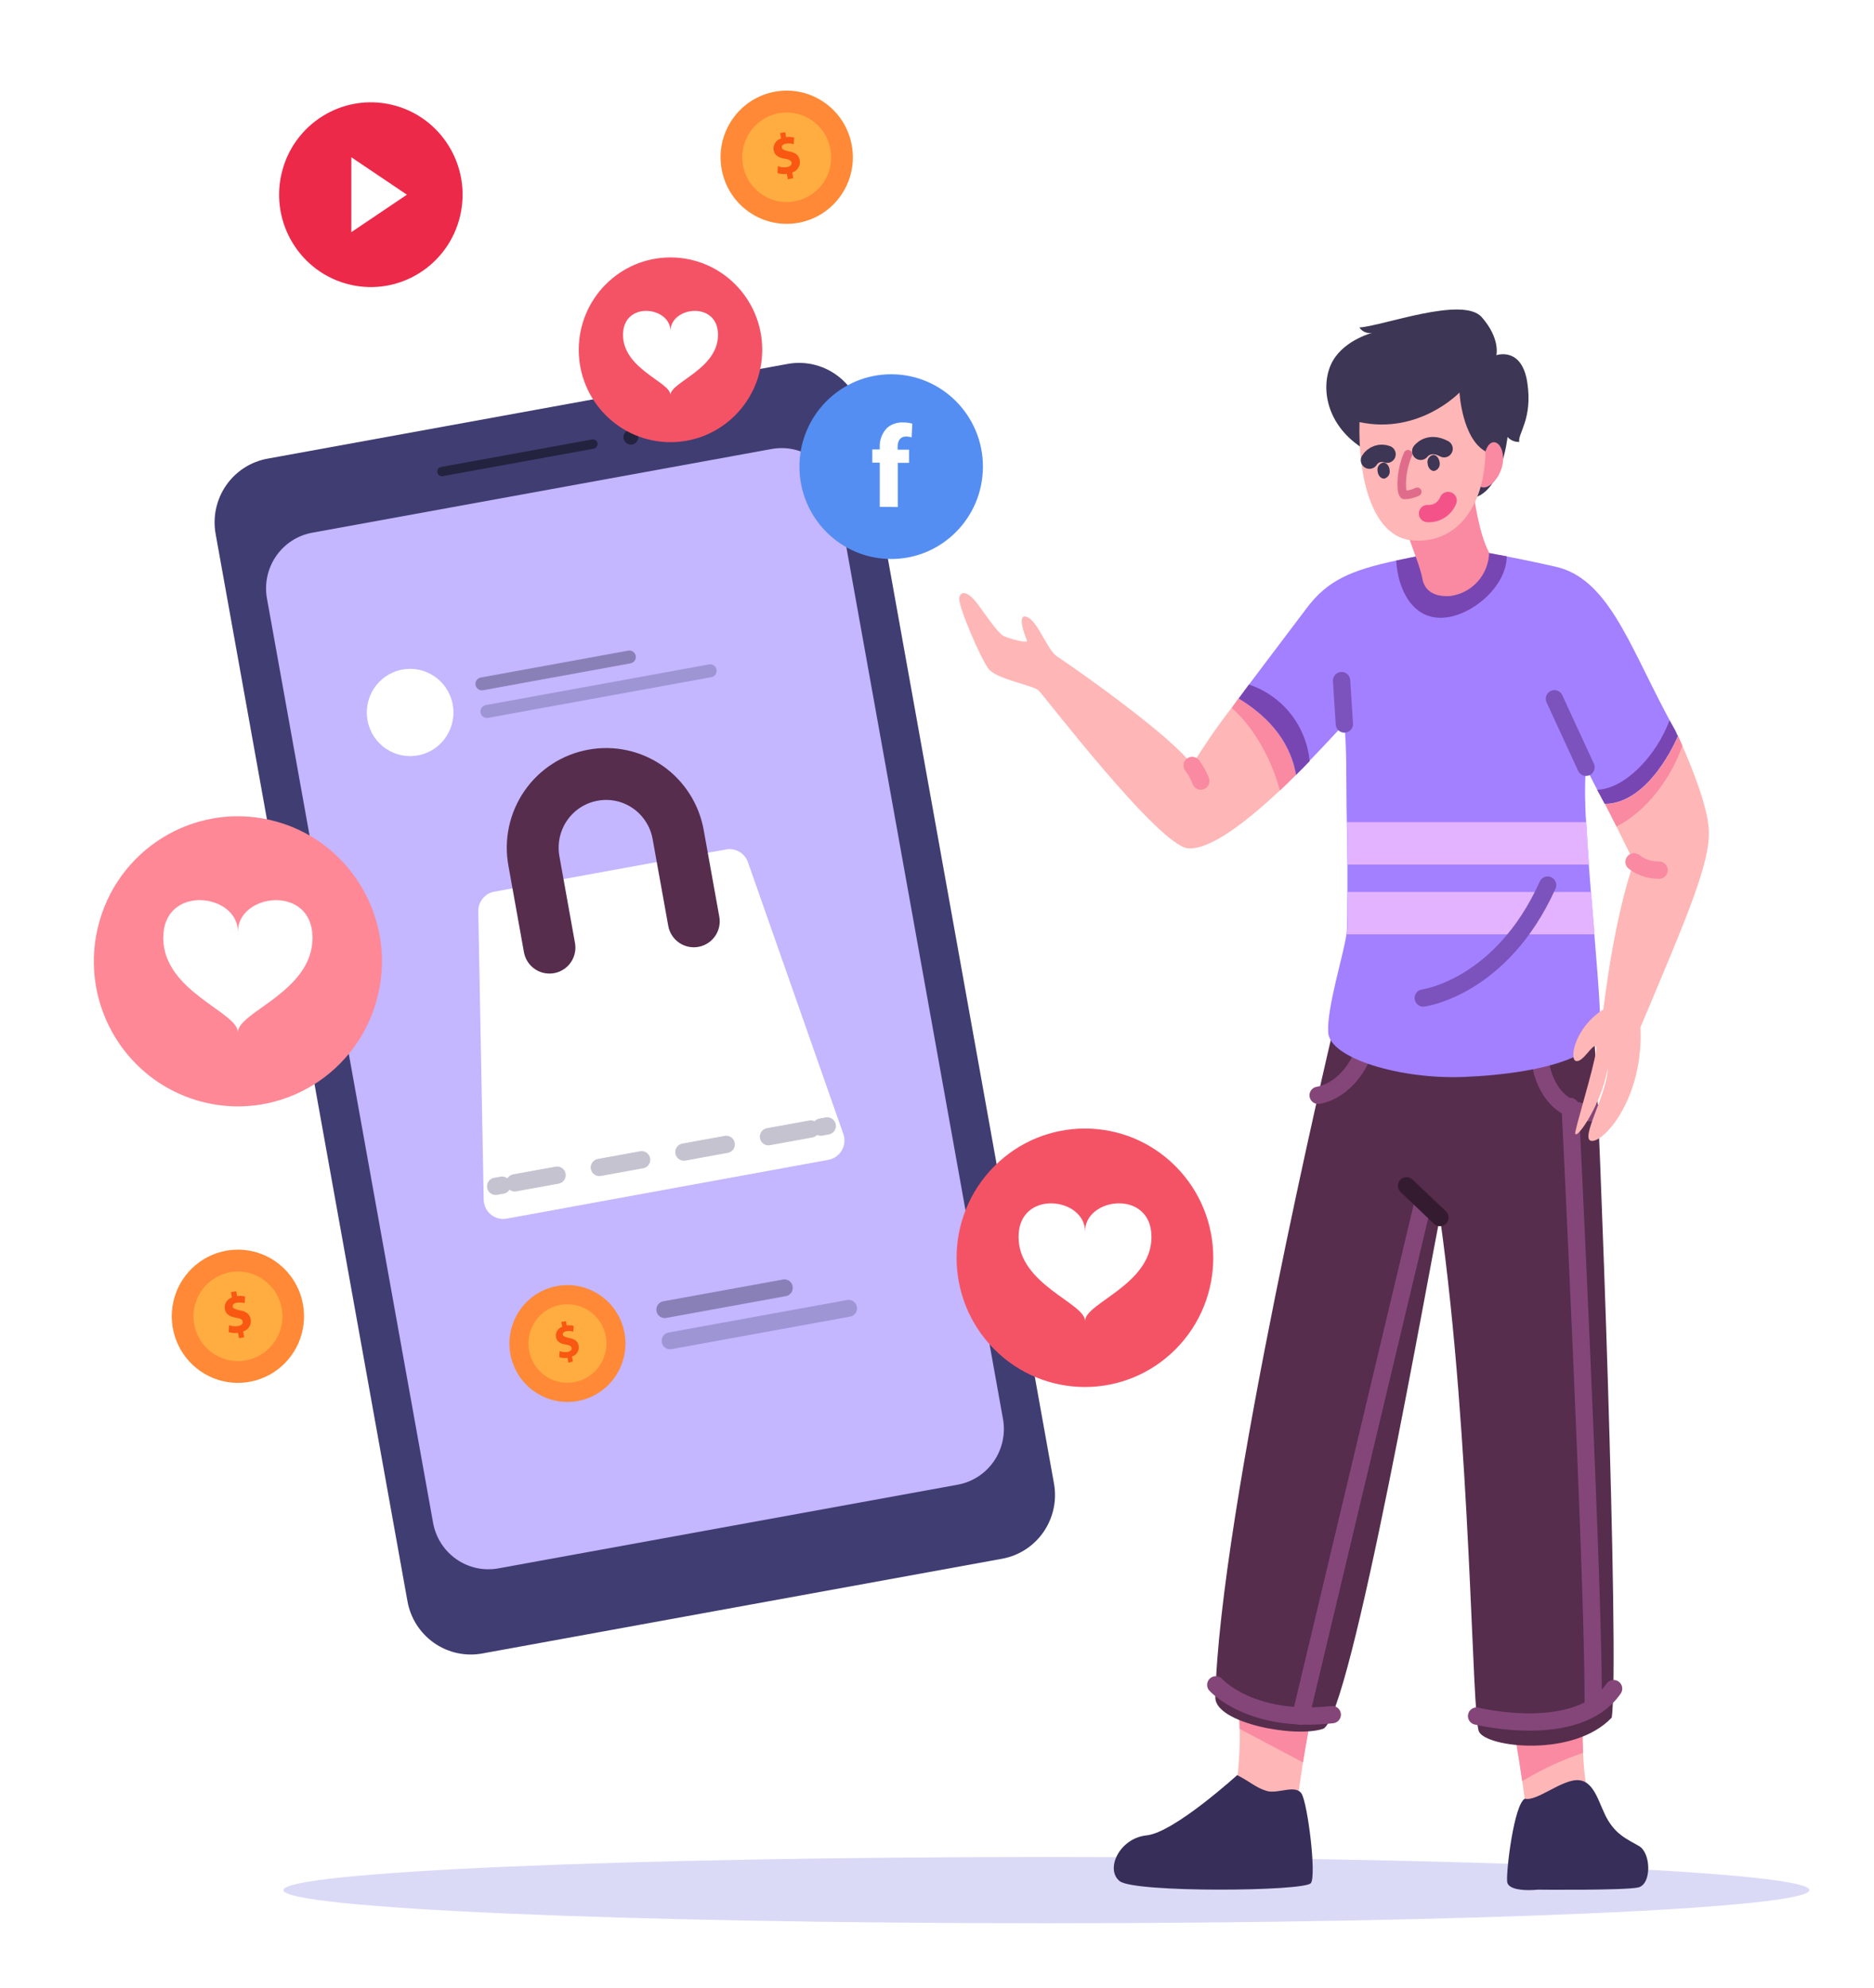 <svg xmlns="http://www.w3.org/2000/svg" xmlns:xlink="http://www.w3.org/1999/xlink" width="116" height="123" viewBox="0 0 116 123" fill="none"><rect width="116" height="123" fill="white"></rect><path d="M64.77 119C90.854 119 112 118.082 112 116.95C112 115.818 90.854 114.9 64.77 114.9C38.686 114.9 17.54 115.818 17.54 116.95C17.54 118.082 38.686 119 64.77 119Z" fill="#DADAF7"></path><path d="M98.219 110.731L94.399 111.423C94.399 111.423 94.33 110.916 94.227 110.208C94.013 108.75 93.654 106.445 93.458 106.017L98.047 105.641C97.962 106.577 97.943 107.519 97.99 108.459C98.021 109.22 98.098 109.979 98.219 110.731Z" fill="#FFB6B6"></path><path d="M97.99 108.459C96.675 108.901 95.414 109.487 94.227 110.208C94.013 108.75 93.654 106.445 93.458 106.017L98.047 105.641C97.962 106.577 97.943 107.519 97.99 108.459Z" fill="#F98AA2"></path><path d="M81.257 106.011C81.106 106.336 80.864 107.745 80.653 109.048C80.46 110.287 80.306 111.423 80.306 111.423L76.483 110.731C76.681 109.488 76.765 108.229 76.734 106.971C76.734 106.543 76.701 106.096 76.655 105.641L81.257 106.011Z" fill="#FFB6B6"></path><path d="M81.257 106.011C81.107 106.336 80.865 107.745 80.654 109.048L76.732 106.971C76.732 106.543 76.699 106.096 76.653 105.641L81.257 106.011Z" fill="#F98AA2"></path><path d="M82.47 63.943C82.47 63.943 75.458 93.611 75.228 105.063C75.286 106.624 80.171 107.547 81.893 106.97C83.616 106.393 88.558 77.937 89.134 75.334C91.087 89.216 91.087 106.159 91.548 107.143C92.01 108.127 97.407 108.762 99.764 106.278C100.28 102.864 98.964 68.055 98.705 64.523C98.445 60.991 86.778 62.959 86.778 62.959L82.47 63.943Z" fill="#562D4D"></path><path d="M91.4 106.181C91.4 106.181 97.646 107.723 99.882 104.483" stroke="#844679" stroke-width="1.07" stroke-linecap="round" stroke-linejoin="round"></path><path d="M97.195 68.459C97.195 68.459 98.728 99.739 98.613 105.64" stroke="#844679" stroke-width="1.07" stroke-linecap="round" stroke-linejoin="round"></path><path d="M81.592 67.772C81.592 67.772 83.272 67.605 84.307 65.367" stroke="#844679" stroke-width="1.07" stroke-linecap="round" stroke-linejoin="round"></path><path d="M95.413 66.06C95.413 66.06 95.869 68.972 98.732 68.848" stroke="#844679" stroke-width="1.07" stroke-linecap="round" stroke-linejoin="round"></path><path d="M80.231 47.935C80.001 48.163 79.766 48.397 79.525 48.628C79.425 48.722 79.329 48.816 79.223 48.907C77.226 50.787 74.915 52.603 73.542 52.491C71.731 52.342 64.614 43.025 64.288 42.718C63.962 42.411 61.703 42.023 61.208 41.406C60.713 40.79 59.274 37.425 59.376 36.981C59.479 36.538 59.925 36.577 60.517 37.379C61.108 38.181 61.781 39.171 62.107 39.344C62.433 39.517 63.658 39.833 63.573 39.648C63.489 39.462 62.882 37.895 63.573 38.175C64.264 38.454 64.825 40.237 65.438 40.623C66.05 41.008 72.621 45.579 73.789 47.349C74.54 46.118 75.359 44.929 76.242 43.79L76.366 43.62L76.667 43.201C78.188 44.124 79.829 45.603 80.231 47.935Z" fill="#FFB6B6"></path><path d="M80.231 47.935C80.001 48.163 79.766 48.397 79.525 48.627C79.425 48.722 79.329 48.816 79.223 48.907C78.746 47.066 77.633 45.007 76.242 43.802L76.366 43.632L76.668 43.213C78.188 44.124 79.829 45.603 80.231 47.935Z" fill="#F98AA2"></path><path d="M103.861 45.536C103.789 45.709 102.099 49.709 99.336 49.736C99.336 49.736 99.194 49.499 98.868 48.867C98.69 48.527 98.455 48.069 98.159 47.47C98.093 48.6 98.1 49.734 98.18 50.863C98.222 51.68 98.28 52.569 98.346 53.487C98.385 54.042 98.43 54.61 98.476 55.181C98.545 56.065 98.618 56.955 98.69 57.805C98.844 59.709 98.992 61.45 99.034 62.582C99.053 62.956 99.053 63.33 99.034 63.703C98.977 64.417 98.349 64.981 97.381 65.422C95.73 66.163 93.093 66.536 90.607 66.637C86.661 66.792 82.331 65.48 82.216 63.903C82.111 62.406 83.167 59.078 83.345 57.811C83.356 57.748 83.363 57.684 83.366 57.62C83.387 57.316 83.405 56.405 83.405 55.19C83.405 54.674 83.405 54.1 83.405 53.496C83.405 52.664 83.387 51.768 83.366 50.872C83.315 48.539 83.384 46.067 83.2 44.798C83.2 44.798 82.223 45.87 81.052 47.085C80.793 47.355 80.512 47.644 80.216 47.935C79.815 45.603 78.174 44.124 76.665 43.213L77.311 42.356C78.717 40.482 80.159 38.596 80.883 37.628C82.18 35.887 83.68 35.277 86.419 34.685C86.956 34.569 87.539 34.454 88.178 34.329L90.547 33.947C90.547 33.947 91.431 34.074 93.033 34.381C93.911 34.551 95.006 34.776 96.291 35.064C99.456 35.772 100.778 39.69 103.08 44.057C103.17 44.23 103.261 44.403 103.354 44.576C103.448 44.749 103.578 44.986 103.692 45.184L103.72 45.235L103.771 45.338V45.375L103.861 45.536Z" fill="#A280FF"></path><path d="M93.265 34.427C93.265 36.313 91.002 38.226 89.17 38.226C87.411 38.226 86.53 36.474 86.425 34.685C86.962 34.569 87.544 34.454 88.184 34.329L90.552 33.947C90.552 33.947 91.436 34.074 93.038 34.381C93.041 34.411 93.265 34.396 93.265 34.427Z" fill="#7846B2"></path><path d="M101.543 63.567C101.746 67.903 99.332 70.649 98.526 70.594C97.721 70.539 99.561 67.557 99.504 66.112C99.13 68.483 97.322 70.91 97.522 69.987C97.721 69.064 98.988 64.954 98.786 64.751C98.584 64.547 97.98 65.765 97.552 65.647C97.473 65.629 97.422 65.55 97.401 65.428C97.301 64.888 97.757 63.509 99.048 62.589C99.112 62.543 99.178 62.498 99.247 62.455C100.023 56.199 101.142 53.344 101.142 53.344C101.142 53.344 100.674 52.366 100.062 51.151C99.839 50.705 99.597 50.24 99.35 49.758C102.105 49.73 103.794 45.73 103.876 45.557C103.948 45.709 104.039 45.916 104.147 46.165C104.723 47.483 105.716 49.934 105.776 51.382C105.855 53.417 104.464 56.627 101.543 63.567Z" fill="#FFB6B6"></path><path d="M104.139 46.143C103.439 48.154 101.894 50.228 100.063 51.136C99.839 50.69 99.598 50.225 99.351 49.742C102.105 49.715 103.795 45.715 103.876 45.542C103.94 45.694 104.03 45.9 104.139 46.143Z" fill="#F98AA2"></path><path d="M87.103 32.963C87.448 33.965 87.939 35.18 88.048 35.815C88.156 36.449 88.672 36.971 89.804 36.874C90.45 36.782 91.043 36.462 91.478 35.972C91.912 35.482 92.16 34.853 92.178 34.196C91.508 32.963 91.222 30.551 91.222 30.551" fill="#F98AA2"></path><path d="M84.288 27.699C81.913 26.138 81.738 23.651 82.505 22.321C83.271 20.991 85.033 20.566 85.033 20.566C84.873 20.622 84.698 20.623 84.537 20.568C84.376 20.513 84.239 20.405 84.146 20.262C85.552 20.183 90.551 18.294 91.719 19.624C92.886 20.954 92.624 21.978 92.624 21.978C92.624 21.978 94.196 21.419 94.54 23.672C94.884 25.926 93.936 26.834 94.042 27.344C93.906 27.349 93.771 27.325 93.645 27.273C93.52 27.22 93.407 27.141 93.315 27.04C93.315 27.04 92.95 30.645 90.998 30.84" fill="#3D3654"></path><path d="M91.949 27.931C92.278 26.913 93.084 27.363 93.041 28.459C92.999 29.555 91.877 30.803 91.315 29.777" fill="#F98AA2"></path><path d="M84.152 26.118C84.058 29.376 84.861 33.252 87.471 33.443C90.08 33.634 91.894 31.478 91.951 27.931C90.494 27.12 90.343 24.286 90.343 24.286C90.343 24.286 87.848 26.907 84.152 26.118Z" fill="#FFB6B6"></path><path d="M103.861 45.536C103.788 45.709 102.099 49.709 99.335 49.736C99.335 49.736 99.193 49.499 98.867 48.868C100.644 48.795 102.554 46.69 103.345 44.571C103.453 44.774 103.568 44.98 103.683 45.178L103.71 45.23L103.761 45.333V45.369L103.861 45.536Z" fill="#7846B2"></path><path d="M81.067 47.094C80.807 47.364 80.526 47.653 80.231 47.944C79.83 45.612 78.188 44.133 76.68 43.222L77.31 42.356C78.325 42.694 79.221 43.322 79.888 44.163C80.554 45.005 80.964 46.023 81.067 47.094Z" fill="#7846B2"></path><path d="M98.36 53.493H83.419C83.419 52.661 83.401 51.765 83.38 50.869H98.194C98.236 51.686 98.293 52.576 98.36 53.493Z" fill="#E3B3FF"></path><path d="M98.704 57.812H83.365C83.376 57.748 83.383 57.684 83.386 57.62C83.407 57.317 83.426 56.406 83.426 55.191H98.49C98.559 56.072 98.632 56.961 98.704 57.812Z" fill="#E3B3FF"></path><path d="M98.174 47.476L96.219 43.237" stroke="#7C53BC" stroke-width="1.07" stroke-miterlimit="10" stroke-linecap="round"></path><path d="M95.798 54.766C92.926 61.128 88.099 61.751 88.099 61.751" stroke="#7C53BC" stroke-width="1.07" stroke-miterlimit="10" stroke-linecap="round"></path><path d="M83.215 44.798L83.043 42.111" stroke="#7C53BC" stroke-width="1.07" stroke-miterlimit="10" stroke-linecap="round"></path><path d="M73.792 47.361C74.017 47.655 74.198 47.98 74.329 48.327" stroke="#F98AA2" stroke-width="1.07" stroke-linecap="round" stroke-linejoin="round"></path><path d="M101.146 53.329C101.59 53.67 102.137 53.85 102.696 53.839" stroke="#F98AA2" stroke-width="1.07" stroke-linecap="round" stroke-linejoin="round"></path><path d="M76.58 109.834C77.382 110.238 77.729 110.614 78.417 110.815C79.105 111.015 80.2 110.384 80.571 110.991C80.942 111.598 81.492 115.993 81.148 116.512C80.804 117.032 70.229 117.12 69.311 116.397C68.394 115.674 69.281 113.736 70.977 113.563C72.672 113.39 76.58 109.834 76.58 109.834Z" fill="#372E59"></path><path d="M94.382 111.292C93.712 111.693 93.233 115.705 93.29 116.415C93.347 117.126 95.206 116.922 95.206 116.922C95.206 116.922 100.588 116.977 101.412 116.783C102.236 116.588 102.214 114.657 101.448 114.219C100.682 113.782 100.108 113.545 99.553 112.658C98.998 111.772 98.772 110.25 97.743 110.15C96.714 110.05 95.13 111.492 94.382 111.292Z" fill="#372E59"></path><path d="M75.256 104.249C75.256 104.249 77.41 106.661 82.467 106.093" stroke="#844679" stroke-width="1.07" stroke-linecap="round" stroke-linejoin="round"></path><path d="M80.515 106.181L88.1 74.351" stroke="#844679" stroke-width="1.07" stroke-linecap="round" stroke-linejoin="round"></path><path d="M89.134 75.335L87.064 73.37" stroke="#351B30" stroke-width="1.07" stroke-linecap="round" stroke-linejoin="round"></path><path d="M87.156 28.107C86.682 29.133 86.682 30.564 86.926 30.625C87.204 30.618 87.478 30.552 87.729 30.43" stroke="#E06C8B" stroke-width="0.53" stroke-linecap="round" stroke-linejoin="round"></path><path d="M89.113 28.614C89.136 28.728 89.114 28.846 89.051 28.944C88.989 29.042 88.891 29.112 88.778 29.139C88.573 29.154 88.389 28.948 88.368 28.674C88.345 28.561 88.367 28.442 88.429 28.345C88.491 28.247 88.588 28.177 88.7 28.149C88.905 28.134 89.077 28.34 89.113 28.614Z" fill="#3D3654"></path><path d="M86.017 29.088C86.039 29.202 86.017 29.32 85.956 29.418C85.894 29.516 85.797 29.586 85.685 29.613C85.48 29.629 85.296 29.422 85.271 29.149C85.249 29.035 85.271 28.916 85.333 28.818C85.396 28.72 85.494 28.65 85.606 28.623C85.811 28.608 85.995 28.815 86.017 29.088Z" fill="#3D3654"></path><path d="M84.767 28.475C84.878 28.295 85.048 28.161 85.247 28.094C85.446 28.027 85.663 28.031 85.859 28.107" stroke="#3D3654" stroke-width="1.07" stroke-linecap="round" stroke-linejoin="round"></path><path d="M87.941 27.925C87.941 27.925 88.427 27.248 89.39 27.767" stroke="#3D3654" stroke-width="1.07" stroke-linecap="round" stroke-linejoin="round"></path><path d="M88.363 31.775C88.634 31.794 88.903 31.726 89.132 31.581C89.362 31.436 89.539 31.221 89.639 30.968" stroke="#F45389" stroke-width="1.07" stroke-linecap="round" stroke-linejoin="round"></path><path d="M62.043 96.444L29.848 102.309C28.808 102.497 27.738 102.263 26.87 101.657C26.003 101.051 25.41 100.123 25.222 99.077L13.347 33.035C13.254 32.518 13.263 31.987 13.374 31.473C13.484 30.958 13.695 30.471 13.992 30.039C14.29 29.607 14.67 29.238 15.109 28.953C15.549 28.668 16.04 28.474 16.554 28.38L48.753 22.518C49.267 22.424 49.794 22.433 50.305 22.544C50.816 22.656 51.3 22.868 51.729 23.167C52.159 23.467 52.525 23.849 52.807 24.292C53.09 24.735 53.283 25.229 53.375 25.747L65.241 91.792C65.429 92.835 65.197 93.911 64.598 94.783C63.998 95.656 63.08 96.253 62.043 96.444Z" fill="#403D72"></path><path d="M59.28 91.865L30.847 97.043C29.939 97.207 29.004 97.003 28.247 96.474C27.489 95.945 26.971 95.135 26.807 94.221L16.524 37.029C16.443 36.577 16.451 36.112 16.548 35.663C16.645 35.213 16.829 34.787 17.09 34.409C17.35 34.031 17.682 33.709 18.067 33.46C18.451 33.211 18.881 33.041 19.33 32.96L47.764 27.782C48.213 27.7 48.675 27.708 49.121 27.805C49.568 27.903 49.991 28.088 50.366 28.351C50.742 28.613 51.062 28.947 51.309 29.334C51.556 29.721 51.725 30.153 51.806 30.606L62.083 87.789C62.165 88.242 62.158 88.707 62.061 89.157C61.965 89.607 61.781 90.034 61.521 90.412C61.261 90.791 60.929 91.114 60.544 91.363C60.16 91.612 59.73 91.783 59.28 91.865Z" fill="#C4B6FF"></path><path d="M26.191 46.661C27.604 46.214 28.39 44.698 27.946 43.276C27.502 41.853 25.997 41.062 24.583 41.509C23.17 41.956 22.384 43.472 22.828 44.894C23.272 46.317 24.778 47.108 26.191 46.661Z" fill="white"></path><path opacity="0.45" d="M39.031 41.044L29.898 42.708C29.795 42.727 29.688 42.703 29.602 42.643C29.515 42.583 29.456 42.491 29.437 42.386C29.418 42.282 29.442 42.175 29.502 42.088C29.561 42.001 29.653 41.941 29.757 41.922L38.889 40.258C38.993 40.239 39.1 40.262 39.186 40.323C39.273 40.383 39.332 40.475 39.351 40.579C39.37 40.684 39.346 40.791 39.286 40.878C39.227 40.965 39.135 41.025 39.031 41.044Z" fill="#413E60"></path><path opacity="0.45" d="M44.032 41.898L30.208 44.416C30.105 44.434 29.998 44.411 29.911 44.35C29.825 44.29 29.765 44.198 29.746 44.094C29.728 43.989 29.751 43.882 29.811 43.795C29.871 43.708 29.963 43.648 30.066 43.629L43.891 41.111C43.994 41.093 44.101 41.116 44.187 41.176C44.274 41.237 44.333 41.329 44.352 41.433C44.371 41.538 44.347 41.645 44.288 41.732C44.228 41.819 44.136 41.879 44.032 41.898Z" fill="#6E6DA0"></path><path d="M44.939 52.56L30.592 55.172C30.312 55.224 30.059 55.375 29.878 55.598C29.697 55.82 29.601 56.1 29.606 56.387L29.941 74.235C29.944 74.41 29.986 74.582 30.062 74.74C30.138 74.897 30.247 75.036 30.381 75.147C30.516 75.258 30.672 75.338 30.84 75.383C31.009 75.427 31.184 75.435 31.356 75.404L51.299 71.76C51.468 71.726 51.628 71.656 51.769 71.555C51.909 71.453 52.026 71.323 52.111 71.172C52.197 71.021 52.25 70.853 52.266 70.68C52.282 70.507 52.261 70.333 52.204 70.169L46.29 53.326C46.19 53.059 46 52.835 45.753 52.696C45.506 52.556 45.217 52.508 44.939 52.56Z" fill="white"></path><path d="M42.945 57.007L41.98 51.649C41.876 51.058 41.656 50.493 41.334 49.988C41.012 49.482 40.594 49.046 40.104 48.703C39.614 48.361 39.061 48.119 38.478 47.993C37.895 47.866 37.293 47.857 36.706 47.965C36.119 48.071 35.558 48.292 35.056 48.616C34.554 48.94 34.121 49.361 33.781 49.855C33.441 50.348 33.202 50.904 33.076 51.491C32.95 52.078 32.941 52.684 33.049 53.274L34.012 58.634" stroke="#562D4D" stroke-width="3.21" stroke-linecap="round" stroke-linejoin="round"></path><path d="M30.681 73.403L31.079 73.333" stroke="#C6C3D1" stroke-width="1.07" stroke-linecap="round" stroke-linejoin="round"></path><path d="M31.866 73.188L50.415 69.814" stroke="#C6C3D1" stroke-width="1.07" stroke-linecap="round" stroke-linejoin="round" stroke-dasharray="2.66 2.66"></path><path d="M50.809 69.74L51.207 69.667" stroke="#C6C3D1" stroke-width="1.07" stroke-linecap="round" stroke-linejoin="round"></path><path d="M36.698 86.378C38.48 85.503 39.22 83.34 38.351 81.546C37.482 79.752 35.333 79.007 33.55 79.882C31.768 80.757 31.028 82.92 31.897 84.714C32.766 86.508 34.916 87.253 36.698 86.378Z" fill="#FF8936"></path><path d="M37.499 82.696C37.584 83.169 37.527 83.656 37.337 84.097C37.147 84.538 36.831 84.911 36.429 85.171C36.028 85.431 35.559 85.565 35.082 85.557C34.604 85.549 34.14 85.398 33.748 85.124C33.356 84.85 33.053 84.466 32.878 84.019C32.703 83.572 32.664 83.083 32.765 82.613C32.866 82.144 33.103 81.715 33.446 81.381C33.789 81.047 34.223 80.823 34.693 80.737C35.005 80.68 35.325 80.686 35.635 80.754C35.945 80.821 36.239 80.95 36.499 81.132C36.76 81.313 36.982 81.545 37.154 81.814C37.325 82.082 37.443 82.382 37.499 82.696Z" fill="#FFAD40"></path><path d="M35.182 84.321L35.13 84.017C34.958 84.041 34.783 84.027 34.617 83.975L34.639 83.601C34.799 83.66 34.971 83.677 35.139 83.65C35.305 83.62 35.405 83.531 35.381 83.407C35.357 83.282 35.257 83.234 35.031 83.197C34.702 83.143 34.467 83.027 34.412 82.73C34.389 82.595 34.416 82.457 34.487 82.341C34.558 82.224 34.669 82.138 34.798 82.098L34.747 81.794L35.028 81.743L35.076 82.013C35.221 81.989 35.369 81.997 35.511 82.037L35.489 82.399C35.35 82.355 35.202 82.346 35.058 82.371C34.871 82.405 34.826 82.502 34.841 82.587C34.856 82.672 34.974 82.733 35.233 82.787C35.598 82.854 35.767 82.997 35.815 83.273C35.841 83.415 35.813 83.56 35.738 83.682C35.663 83.804 35.545 83.893 35.408 83.932L35.462 84.236L35.182 84.321Z" fill="#F95812"></path><path opacity="0.45" d="M48.647 80.197L41.24 81.545C41.173 81.558 41.105 81.557 41.038 81.543C40.971 81.529 40.908 81.501 40.852 81.463C40.796 81.424 40.748 81.374 40.711 81.316C40.674 81.258 40.649 81.194 40.637 81.126C40.624 81.059 40.625 80.99 40.639 80.922C40.653 80.855 40.681 80.792 40.719 80.735C40.758 80.679 40.807 80.63 40.865 80.593C40.922 80.556 40.986 80.531 41.053 80.519L48.46 79.171C48.527 79.158 48.596 79.159 48.663 79.173C48.729 79.187 48.793 79.214 48.849 79.253C48.905 79.292 48.953 79.342 48.99 79.4C49.026 79.457 49.052 79.522 49.064 79.59C49.076 79.657 49.075 79.726 49.061 79.793C49.047 79.861 49.02 79.924 48.981 79.981C48.943 80.037 48.893 80.085 48.836 80.123C48.779 80.16 48.714 80.185 48.647 80.197Z" fill="#413E60"></path><path opacity="0.45" d="M52.624 81.463L41.569 83.476C41.502 83.489 41.433 83.488 41.366 83.474C41.3 83.46 41.236 83.433 41.18 83.394C41.124 83.355 41.076 83.305 41.039 83.247C41.003 83.189 40.977 83.125 40.965 83.057C40.941 82.921 40.971 82.781 41.049 82.667C41.127 82.553 41.247 82.475 41.382 82.45L52.437 80.439C52.504 80.427 52.572 80.427 52.639 80.442C52.706 80.456 52.769 80.483 52.825 80.522C52.881 80.561 52.929 80.611 52.966 80.669C53.003 80.727 53.028 80.791 53.04 80.859C53.052 80.926 53.051 80.995 53.037 81.061C53.022 81.128 52.995 81.192 52.956 81.248C52.918 81.304 52.868 81.352 52.811 81.389C52.754 81.426 52.69 81.451 52.624 81.463Z" fill="#6E6DA0"></path><path d="M36.757 27.761L27.404 29.462C27.367 29.468 27.329 29.468 27.292 29.46C27.255 29.452 27.22 29.436 27.189 29.415C27.158 29.393 27.132 29.365 27.112 29.333C27.092 29.301 27.078 29.265 27.072 29.228C27.065 29.19 27.066 29.152 27.074 29.115C27.082 29.078 27.097 29.043 27.119 29.012C27.14 28.98 27.168 28.954 27.2 28.934C27.232 28.913 27.267 28.9 27.305 28.894L36.658 27.19C36.732 27.18 36.807 27.199 36.868 27.242C36.93 27.286 36.973 27.35 36.989 27.424C37 27.499 36.981 27.575 36.938 27.638C36.895 27.7 36.831 27.744 36.757 27.761Z" fill="#23233F"></path><path d="M39.502 26.965C39.519 27.055 39.508 27.148 39.472 27.232C39.437 27.315 39.377 27.387 39.301 27.436C39.224 27.486 39.135 27.512 39.045 27.51C38.954 27.509 38.866 27.481 38.791 27.429C38.716 27.377 38.659 27.304 38.625 27.219C38.592 27.134 38.584 27.041 38.603 26.952C38.622 26.863 38.667 26.781 38.732 26.718C38.797 26.654 38.879 26.611 38.968 26.595C39.028 26.584 39.088 26.585 39.147 26.597C39.206 26.61 39.262 26.634 39.312 26.669C39.361 26.703 39.404 26.747 39.436 26.798C39.469 26.849 39.492 26.906 39.502 26.965Z" fill="#23233F"></path><path d="M41.503 27.359C44.639 27.359 47.182 24.8 47.182 21.644C47.182 18.487 44.639 15.928 41.503 15.928C38.367 15.928 35.825 18.487 35.825 21.644C35.825 24.8 38.367 27.359 41.503 27.359Z" fill="#F45366"></path><path d="M44.445 20.721C44.445 22.847 41.503 23.643 41.503 24.441C41.503 23.643 38.565 22.841 38.565 20.721C38.565 18.601 41.503 18.963 41.503 20.481C41.503 18.963 44.445 18.601 44.445 20.721Z" fill="white"></path><path d="M23.402 61.543C24.533 56.719 21.565 51.886 16.773 50.747C11.981 49.609 7.179 52.596 6.048 57.42C4.917 62.244 7.885 67.077 12.677 68.216C17.469 69.354 22.271 66.367 23.402 61.543Z" fill="#FF8896"></path><path d="M19.345 58.027C19.345 61.368 14.726 62.616 14.726 63.87C14.726 62.616 10.106 61.356 10.106 58.027C10.106 54.699 14.726 55.264 14.726 57.651C14.726 55.267 19.345 54.702 19.345 58.027Z" fill="white"></path><path d="M72.774 83.478C75.876 80.356 75.876 75.293 72.774 72.17C69.671 69.047 64.641 69.047 61.539 72.17C58.437 75.293 58.437 80.356 61.539 83.478C64.641 86.601 69.671 86.601 72.774 83.478Z" fill="#F45366"></path><path d="M71.276 76.535C71.276 79.499 67.164 80.62 67.164 81.737C67.164 80.62 63.049 79.499 63.049 76.535C63.049 73.571 67.164 74.072 67.164 76.198C67.158 74.072 71.276 73.568 71.276 76.535Z" fill="white"></path><path d="M55.164 34.588C58.3 34.588 60.843 32.029 60.843 28.872C60.843 25.716 58.3 23.157 55.164 23.157C52.029 23.157 49.486 25.716 49.486 28.872C49.486 32.029 52.029 34.588 55.164 34.588Z" fill="#558EF2"></path><path d="M54.456 31.36V28.626H53.994V27.809H54.456V27.673C54.446 27.454 54.481 27.236 54.558 27.031C54.635 26.827 54.752 26.64 54.902 26.482C55.176 26.246 55.529 26.123 55.889 26.139C56.085 26.136 56.281 26.161 56.471 26.212L56.429 27.062C56.315 27.026 56.196 27.009 56.076 27.011C55.714 27.011 55.563 27.293 55.563 27.642V27.825H56.269V28.639H55.572V31.372L54.456 31.36Z" fill="white"></path><path d="M28.484 13.349C29.199 10.275 27.303 7.2 24.249 6.481C21.196 5.762 18.141 7.67 17.427 10.744C16.712 13.818 18.608 16.892 21.662 17.612C24.715 18.331 27.77 16.422 28.484 13.349Z" fill="#ED294A"></path><path d="M21.747 9.73V14.364L25.187 12.047L21.747 9.73Z" fill="white"></path><path d="M18.754 80.707C18.899 81.509 18.804 82.337 18.482 83.085C18.159 83.832 17.623 84.467 16.942 84.909C16.261 85.35 15.466 85.578 14.656 85.564C13.846 85.55 13.058 85.294 12.393 84.83C11.727 84.365 11.213 83.712 10.917 82.954C10.62 82.195 10.553 81.365 10.725 80.568C10.897 79.772 11.3 79.044 11.883 78.478C12.466 77.912 13.202 77.532 13.999 77.388C14.528 77.291 15.071 77.301 15.596 77.415C16.121 77.53 16.619 77.748 17.06 78.056C17.502 78.364 17.878 78.757 18.169 79.212C18.46 79.667 18.659 80.175 18.754 80.707Z" fill="#FF8936"></path><path d="M17.476 81.62C17.571 80.093 16.419 78.778 14.902 78.682C13.386 78.586 12.079 79.746 11.984 81.273C11.889 82.799 13.041 84.115 14.558 84.21C16.074 84.306 17.381 83.146 17.476 81.62Z" fill="#FFAD40"></path><path d="M14.796 82.802L14.735 82.468C14.539 82.499 14.339 82.482 14.15 82.42L14.177 81.995C14.359 82.062 14.556 82.081 14.747 82.049C14.934 82.016 15.049 81.916 15.022 81.776C14.995 81.636 14.88 81.579 14.621 81.536C14.25 81.472 13.978 81.342 13.918 81.005C13.891 80.851 13.921 80.692 14.002 80.559C14.083 80.426 14.21 80.328 14.358 80.282L14.298 79.951L14.621 79.893L14.675 80.197C14.84 80.169 15.009 80.178 15.17 80.224L15.146 80.637C14.987 80.586 14.818 80.575 14.654 80.604C14.44 80.643 14.388 80.752 14.406 80.85C14.425 80.947 14.554 81.017 14.853 81.078C15.269 81.153 15.456 81.317 15.517 81.633C15.545 81.794 15.513 81.959 15.427 82.098C15.341 82.236 15.208 82.338 15.052 82.383L15.116 82.739L14.796 82.802Z" fill="#F95812"></path><path d="M52.075 12.059C53.353 10.181 52.877 7.616 51.012 6.329C49.147 5.043 46.598 5.522 45.32 7.4C44.042 9.277 44.518 11.842 46.383 13.129C48.248 14.415 50.797 13.936 52.075 12.059Z" fill="#FF8936"></path><path d="M51.404 9.238C51.502 9.777 51.438 10.333 51.221 10.836C51.004 11.338 50.643 11.765 50.186 12.061C49.728 12.358 49.193 12.511 48.649 12.501C48.104 12.492 47.575 12.32 47.128 12.007C46.681 11.695 46.336 11.256 46.136 10.746C45.937 10.236 45.892 9.678 46.008 9.143C46.124 8.607 46.395 8.119 46.787 7.738C47.178 7.358 47.674 7.103 48.209 7.006C48.565 6.941 48.929 6.947 49.282 7.025C49.635 7.102 49.97 7.248 50.267 7.455C50.563 7.663 50.816 7.927 51.012 8.233C51.207 8.539 51.34 8.88 51.404 9.238Z" fill="#FFAD40"></path><path d="M48.766 11.091L48.706 10.76C48.511 10.787 48.312 10.77 48.123 10.711L48.148 10.283C48.331 10.351 48.528 10.369 48.721 10.338C48.905 10.304 49.023 10.204 48.995 10.064C48.968 9.924 48.851 9.867 48.594 9.824C48.22 9.764 47.952 9.63 47.888 9.293C47.863 9.137 47.896 8.977 47.98 8.843C48.065 8.71 48.195 8.613 48.347 8.57L48.286 8.239L48.606 8.181L48.663 8.485C48.828 8.457 48.997 8.466 49.158 8.512L49.134 8.925C48.974 8.874 48.805 8.863 48.639 8.892C48.428 8.931 48.377 9.041 48.395 9.138C48.413 9.235 48.543 9.308 48.842 9.369C49.258 9.445 49.445 9.606 49.505 9.921C49.532 10.082 49.5 10.248 49.413 10.386C49.327 10.525 49.194 10.626 49.038 10.672L49.101 11.03L48.766 11.091Z" fill="#F95812"></path><rect x="7.305" y="36.849" width="7.87" height="7.87" fill="url(#pattern0_26_5518)"></rect><defs><pattern id="pattern0_26_5518" patternContentUnits="objectBoundingBox" width="1" height="1"><use xlink:href="#image0_26_5518" transform="scale(0.001)"></use></pattern><image id="image0_26_5518" width="1200" height="1200" preserveAspectRatio="none"></image></defs></svg>